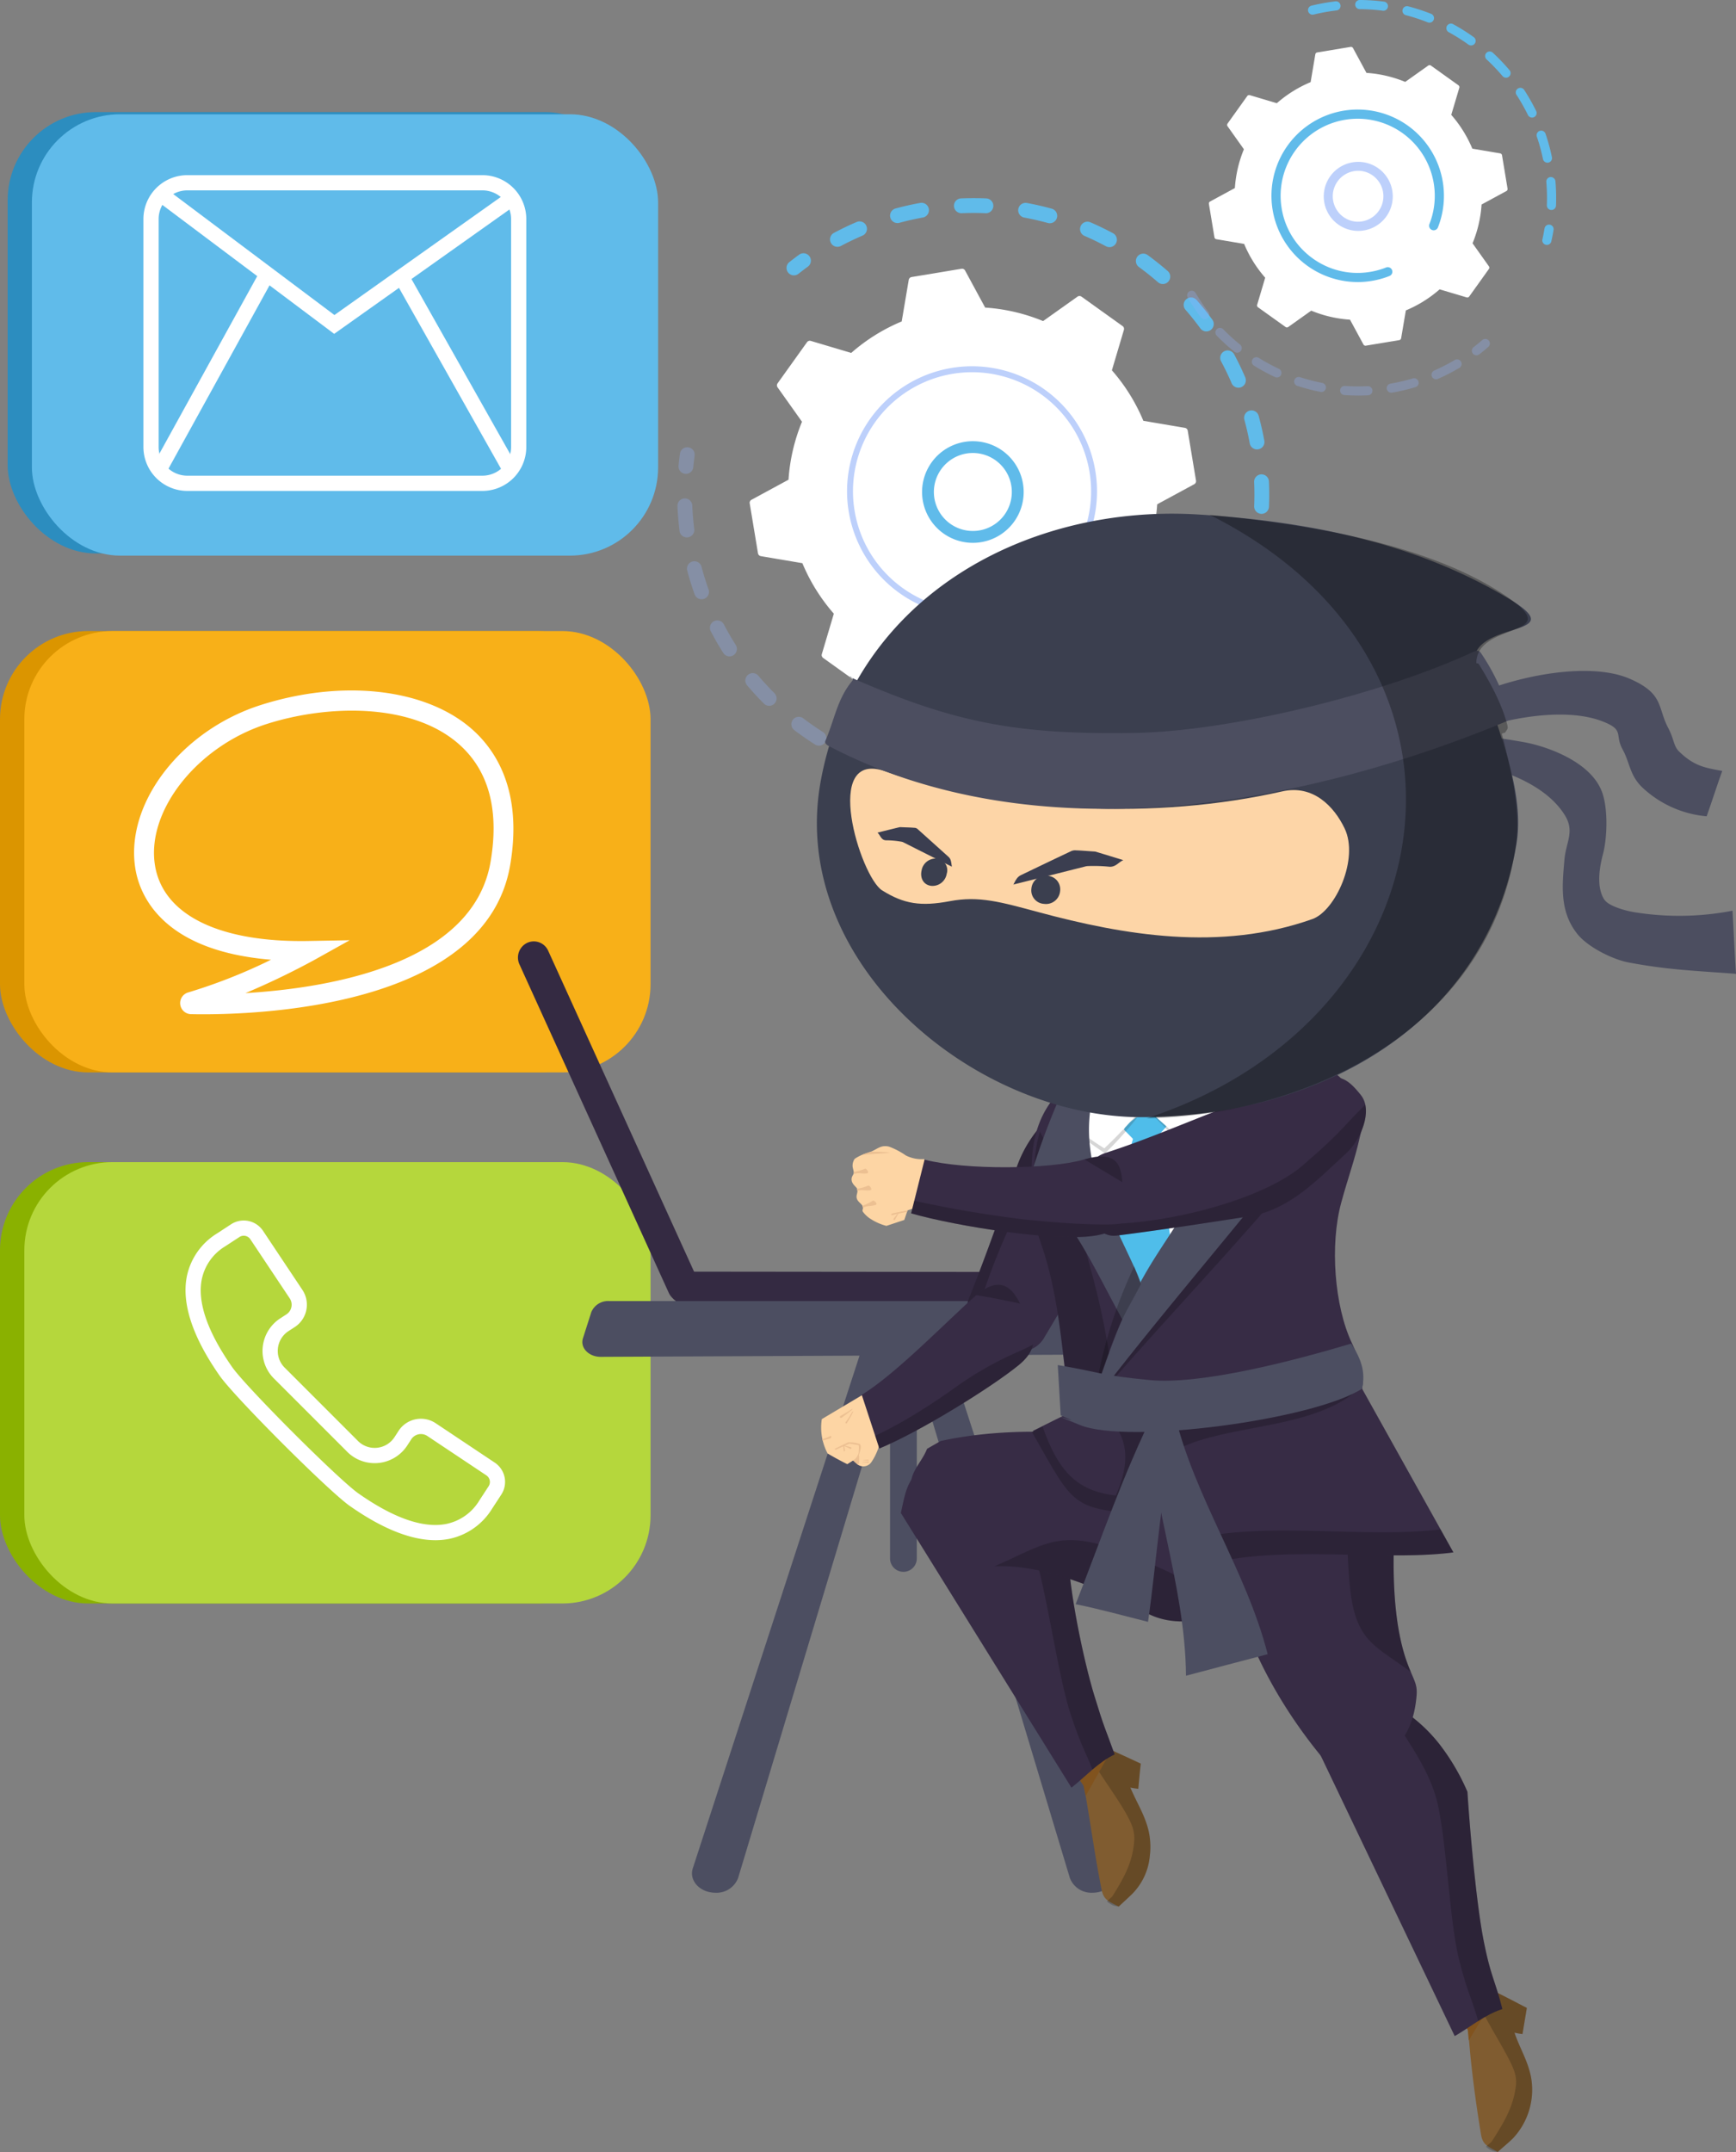 <svg xmlns="http://www.w3.org/2000/svg" xmlns:xlink="http://www.w3.org/1999/xlink" width="426.523" height="528.567" viewBox="0 0 426.523 528.567"><rect x="0" y="0" width="426.523" height="528.567" fill="#808080" stroke="none"/><defs><clipPath id="clip-path"><path id="Path_47127" data-name="Path 47127" d="M1087.959,304.141c9.805-16.333,19.694-34.179,27.239-51.888,1.852-4.347,1.618-6.9-1.068-11.144s-9.832-3.058-13.876-.133c-8.089,5.851-15.828,11.678-19.225,21.692s-7.3,21.015-11.3,31.106a7.9,7.9,0,0,0-.435,6.077c1.44,5.978,6.446,8.765,13.566,7.805A6.8,6.8,0,0,0,1087.959,304.141Z" transform="translate(-1068.894 -238.338)" fill="none"></path></clipPath><clipPath id="clip-path-2"><path id="Path_47130" data-name="Path 47130" d="M1033.971,336.9c8.318-4.976,21.865-19.032,27.95-24.3s9.1-1.988,11.095,2.2,6.28,9.259-.392,14.744-24.649,16.6-34.327,20.546" transform="translate(-1033.971 -309.882)" fill="none"></path></clipPath><clipPath id="clip-path-3"><path id="Path_47137" data-name="Path 47137" d="M1046.956,380.221c1.054-4.83,1.431-8.238,5.71-11.58s10.982-4.887,16.111-2.567,8.56,5.507,11.988,9.589,4.8,8.5,7.2,13.389c.287,10.467,3.968,27.644,6.5,35.947s2.655,7.961,5.012,14.519c-4.051,1.93-7.095,5.4-10.607,8.171" transform="translate(-1046.956 -364.966)" fill="none"></path></clipPath><clipPath id="clip-path-4"><path id="Path_47140" data-name="Path 47140" d="M1057.607,360.894c22.116-4.813,51.071-1.8,71.281,7.267,13.144,5.895,6.722,6.6,10.084,15.575,2.153,5.744-.253,5.635-1.341,9.964-1.2,4.785-5.027,6.231-8.609,8.833a12.449,12.449,0,0,1-4.461,1.777c-5.6,1.2-11.254,1.549-16.346-1.166-10.932-5.828-24.427-11.54-35.7-11.5-5.408.02-5.638.435-8.762-.957-8.948-3.99-11.314-8.855-13.3-17.755-.914-4.1,2.487-6.642,3.8-10.113" transform="translate(-1050.305 -358.621)" fill="none"></path></clipPath><clipPath id="clip-path-5"><path id="Path_47146" data-name="Path 47146" d="M1182.45,455.2c2.062-3.535,3.2-6.115,7.72-7.45a18.063,18.063,0,0,1,13.982,1.408,38.256,38.256,0,0,1,10.22,9.037,53.86,53.86,0,0,1,6.936,11.773c.694,10.543,2.24,27.7,3.988,36.564s2.767,9.551,4.6,16.81c-4.317,1.381-7.825,4.393-11.708,6.642" transform="translate(-1182.45 -446.965)" fill="none"></path></clipPath><clipPath id="clip-path-6"><path id="Path_47149" data-name="Path 47149" d="M1178.652,441.949c-12.265-14.8-22.625-34.47-23.45-53.313-.537-12.256,3.242-9.08,9.528-14.777,4.024-3.647,5.6-2.148,9.761-2.754,4.6-.67,7.989,1.919,11.967,3.508a13.781,13.781,0,0,1,3.672,2.733c3.535,3.266,6.157,7.775,6.028,12.359-.278,9.841.27,21.036,3.462,29.379,1.531,4,2.366,4.739,2.11,7.65-.732,8.338-4.017,12.674-10.511,17.137-2.993,2.058-6.255-.225-9.448.027" transform="translate(-1155.152 -370.996)" fill="none"></path></clipPath><clipPath id="clip-path-7"><path id="Path_47151" data-name="Path 47151" d="M1172.6,246.144c-2.384-6.594-5.618-9.644-12.554-12.531-5.3-2.205-11.218-4.641-18.033-4.617-15.13.053-31.279.42-43.044,11.766-8.7,8.393-8.231,19.613-7.553,31.1.21,3.548.134,3.041,1.747,7.861,5.084,15.189,4.908,31.406,8.727,48.619,3.985,17.953,26.094,18.558,41.654,11.866.866-.372,2.684-.137,6.037-2.375s14.545-5.1,17.6-11.24c3.891-7.811,6.762-8.677,1.47-18.963s-9.794-27.183-3.948-38.512a117.15,117.15,0,0,0,7.115-16.342c1.263-3.486,1.842-3.686.776-6.631C1172.111,244.778,1173.169,245.959,1172.6,246.144Z" transform="translate(-1091.092 -228.996)" fill="none"></path></clipPath><clipPath id="clip-path-8"><path id="Path_47165" data-name="Path 47165" d="M1181.77,339.981c-14.492,6.762-29.336,6.339-44.965,5.045-.128,14.7.066,29.331,2.353,43.881,16.462-8.722,47.571-2.9,66.857-5.487" transform="translate(-1136.774 -339.981)" fill="none"></path></clipPath><clipPath id="clip-path-9"><path id="Path_47170" data-name="Path 47170" d="M1103.36,349.5c7.392,3.843,4.335,3.528,9.217-1.789,9.4,11.751,10.256,13.4,9.049,28.429-21.833-1.138-20.356-1.374-31.209-20.318" transform="translate(-1090.417 -347.706)" fill="none"></path></clipPath><clipPath id="clip-path-10"><path id="Path_47176" data-name="Path 47176" d="M1112.626,259.6c17.516-5.6,34.921-14.839,53.272-18.334,4.5-.858,6.338.287,9.411,4.124s-.029,11.055-3.587,14.317c-7.116,6.525-13.949,13.937-23.952,15.5s-20.922,3.239-31.192,4.565c-2.192.283-2.968.461-5.546-1.029-5.221-3.018-6.363-8.666-3.117-15.005A7.775,7.775,0,0,1,1112.626,259.6Z" transform="translate(-1106.098 -240.992)" fill="none"></path></clipPath><clipPath id="clip-path-11"><path id="Path_47179" data-name="Path 47179" d="M1050.353,281.3c11.149,3.209,36.556,7.225,45.818,5.369s6.378-8.148,6.1-12.711-1.39-8.269-9.519-5.869-29.022,2.621-39.1.023" transform="translate(-1050.353 -267.334)" fill="none"></path></clipPath></defs><g id="Group_19065" data-name="Group 19065" transform="translate(-1010.389 -7927.835)"><g id="Group_19064" data-name="Group 19064"><g id="Group_19057" data-name="Group 19057" transform="translate(458.725 7435.495)"><g id="Group_15337" data-name="Group 15337" transform="translate(706.1 477)"><g id="Group_15331" data-name="Group 15331" transform="translate(12 64)"><g id="Group_15327" data-name="Group 15327" transform="translate(26.806)"><path id="Path_47022" data-name="Path 47022" d="M1708.856,532.542a1.821,1.821,0,0,1-1.745-1.894c.08-1.952.077-3.937-.01-5.9a1.821,1.821,0,0,1,1.7-1.9l.035,0a1.821,1.821,0,0,1,1.9,1.739c.092,2.065.1,4.155.011,6.21a1.821,1.821,0,0,1-1.7,1.742A1.746,1.746,0,0,1,1708.856,532.542Zm-2.834-17.314c-.354-1.931-.793-3.865-1.307-5.75a1.821,1.821,0,1,1,3.513-.957c.541,1.983,1,4.019,1.376,6.051a1.821,1.821,0,0,1-1.463,2.119,1.872,1.872,0,0,1-.215.026A1.821,1.821,0,0,1,1706.022,515.228Zm-4.462-14.793c-.772-1.8-1.632-3.586-2.557-5.313a1.821,1.821,0,1,1,3.21-1.719c.974,1.818,1.879,3.7,2.692,5.595a1.821,1.821,0,1,1-3.346,1.437Zm-7.658-13.423c-1.156-1.583-2.4-3.133-3.681-4.61a1.821,1.821,0,0,1,2.746-2.392c1.354,1.555,2.658,3.187,3.875,4.853a1.821,1.821,0,0,1-2.94,2.149Zm-10.458-11.383c-1.475-1.283-3.027-2.522-4.611-3.68a1.821,1.821,0,1,1,2.149-2.939c1.667,1.218,3.3,2.522,4.852,3.872a1.821,1.821,0,1,1-2.39,2.747Zm-12.716-8.785c-1.725-.927-3.511-1.791-5.31-2.568a1.821,1.821,0,0,1,1.445-3.343c1.893.818,3.773,1.727,5.588,2.7a1.821,1.821,0,0,1-1.723,3.208ZM1603.119,466a1.821,1.821,0,0,1,.75-2.464c1.817-.969,3.7-1.872,5.6-2.683a1.821,1.821,0,0,1,1.43,3.349c-1.8.77-3.593,1.628-5.319,2.548a1.819,1.819,0,0,1-2.463-.75Zm53.271-4.9c-1.887-.519-3.82-.963-5.744-1.319a1.821,1.821,0,1,1,.662-3.581c2.027.374,4.062.842,6.049,1.389a1.821,1.821,0,1,1-.967,3.511Zm-38.671-1.323a1.821,1.821,0,0,1,1.282-2.233c1.989-.537,4.027-1,6.057-1.364a1.821,1.821,0,0,1,.649,3.584c-1.93.35-3.867.786-5.756,1.3a1.822,1.822,0,0,1-2.233-1.283Zm23.412-1.073c-1.954-.084-3.938-.085-5.9,0a1.821,1.821,0,0,1-.193-3.636l.039,0c2.062-.088,4.15-.087,6.208,0a1.821,1.821,0,0,1,.04,3.636C1641.262,458.707,1641.2,458.708,1641.13,458.705Z" transform="translate(-1592.212 -455)" fill="#60bbea"></path><path id="Path_47023" data-name="Path 47023" d="M1546.845,534a1.812,1.812,0,0,0,1.015-.391c.735-.584,1.495-1.162,2.258-1.719a1.821,1.821,0,1,0-2.147-2.941c-.8.586-1.6,1.193-2.375,1.808a1.821,1.821,0,0,0,1.249,3.243Z" transform="translate(-1544.907 -515.034)" fill="#60bbea"></path></g><g id="Group_15328" data-name="Group 15328" transform="translate(0 61.193)" opacity="0.3"><path id="Path_47024" data-name="Path 47024" d="M1402.85,793.477a1.821,1.821,0,0,0,1.7-1.643c.089-.934.2-1.883.329-2.818a1.821,1.821,0,0,0-3.608-.5c-.135.985-.252,1.984-.346,2.967a1.82,1.82,0,0,0,1.93,1.991Z" transform="translate(-1400.651 -786.946)" fill="#91b3fa"></path><path id="Path_47025" data-name="Path 47025" d="M1473.124,926.808a1.821,1.821,0,1,1-.052-3.641c1.914-.028,3.857-.137,5.8-.326a1.821,1.821,0,0,1,.353,3.625q-1.261.123-2.515.2C1475.513,926.744,1474.308,926.791,1473.124,926.808Zm13.694-3.323a1.82,1.82,0,0,1,1.352-2.191c1.878-.446,3.758-.975,5.588-1.574a1.821,1.821,0,1,1,1.134,3.46c-1.926.631-3.9,1.189-5.882,1.657a1.841,1.841,0,0,1-.307.046A1.821,1.821,0,0,1,1486.818,923.485Zm-23.6,2.786c-2.01-.248-4.038-.585-6.026-1a1.821,1.821,0,1,1,.75-3.564c1.888.4,3.813.718,5.722.953a1.821,1.821,0,0,1-.105,3.624A1.853,1.853,0,0,1,1463.216,926.271Zm38.438-7.659a1.821,1.821,0,0,1,.837-2.435c1.732-.845,3.449-1.775,5.1-2.763a1.821,1.821,0,0,1,1.868,3.126c-1.741,1.04-3.549,2.02-5.373,2.91a1.818,1.818,0,0,1-2.435-.838Zm-54,3.952c-1.906-.684-3.808-1.459-5.656-2.3a1.821,1.821,0,1,1,1.514-3.312c1.755.8,3.563,1.538,5.372,2.188a1.821,1.821,0,1,1-1.23,3.428Zm-14.375-7.03c-1.714-1.086-3.4-2.258-5.018-3.482a1.821,1.821,0,1,1,2.2-2.9c1.535,1.163,3.139,2.276,4.768,3.308a1.821,1.821,0,1,1-1.949,3.076Zm-12.5-10c-1.438-1.435-2.831-2.946-4.14-4.491a1.821,1.821,0,1,1,2.778-2.354c1.244,1.469,2.568,2.9,3.934,4.268a1.821,1.821,0,0,1-2.572,2.578Zm-10.024-12.485c-1.089-1.714-2.118-3.495-3.057-5.292a1.821,1.821,0,1,1,3.228-1.686c.891,1.707,1.868,3.4,2.9,5.025a1.821,1.821,0,1,1-3.074,1.953Zm-7.039-14.39c-.683-1.907-1.293-3.869-1.814-5.832a1.821,1.821,0,1,1,3.52-.935c.495,1.864,1.074,3.728,1.723,5.539a1.821,1.821,0,1,1-3.429,1.227Zm-3.7-15.569c-.185-1.481-.327-2.987-.421-4.474q-.051-.808-.084-1.613a1.8,1.8,0,0,1,1.743-1.894,1.821,1.821,0,0,1,1.9,1.743q.032.764.08,1.533c.09,1.414.224,2.844.4,4.253a1.821,1.821,0,0,1-1.581,2.032c-.037,0-.075.008-.112.011A1.821,1.821,0,0,1,1400.007,863.093Z" transform="translate(-1399.499 -842.545)" fill="#91b3fa"></path><path id="Path_47026" data-name="Path 47026" d="M2026.286,1135.238a1.816,1.816,0,0,0,1.022-.4c.769-.617,1.54-1.262,2.29-1.916a1.821,1.821,0,0,0-2.394-2.744c-.713.622-1.445,1.234-2.175,1.82a1.821,1.821,0,0,0,1.256,3.237Z" transform="translate(-1909.159 -1066.541)" fill="#91b3fa"></path></g><g id="Group_15330" data-name="Group 15330" transform="translate(17.747 17.334)"><path id="Path_47027" data-name="Path 47027" d="M1598.587,630.56a.851.851,0,0,0,0-.988l-6-8.444a45.125,45.125,0,0,0,3.314-14.237l9.1-4.93a.852.852,0,0,0,.434-.888l-2.033-12.256a.851.851,0,0,0-.7-.7L1592.5,586.39a45.118,45.118,0,0,0-7.732-12.405l2.952-9.928a.851.851,0,0,0-.321-.935l-10.1-7.229a.851.851,0,0,0-.988,0l-8.444,6a45.111,45.111,0,0,0-14.237-3.314l-4.93-9.1a.851.851,0,0,0-.887-.434l-12.257,2.032a.851.851,0,0,0-.7.7l-1.728,10.206a45.111,45.111,0,0,0-12.405,7.732l-9.928-2.952a.851.851,0,0,0-.935.321l-7.229,10.1a.85.85,0,0,0,0,.988l6,8.444a45.11,45.11,0,0,0-3.314,14.237l-9.1,4.93a.851.851,0,0,0-.434.887l2.033,12.257a.851.851,0,0,0,.7.7l10.206,1.728a45.119,45.119,0,0,0,7.732,12.405l-2.952,9.928a.85.85,0,0,0,.32.935l10.1,7.229a.851.851,0,0,0,.988,0l8.444-6a45.117,45.117,0,0,0,14.237,3.314l4.93,9.1a.852.852,0,0,0,.887.434l12.257-2.033a.851.851,0,0,0,.7-.7l1.728-10.206a45.123,45.123,0,0,0,12.405-7.732l9.928,2.952a.851.851,0,0,0,.935-.321Z" transform="translate(-1495.768 -549.028)" fill="#fff"></path><g id="Group_15329" data-name="Group 15329" transform="translate(42.353 42.353)"><path id="Path_47028" data-name="Path 47028" d="M1736.969,803.707a12.481,12.481,0,1,1,1.834.018A12.5,12.5,0,0,1,1736.969,803.707Zm-5.152-19.753a9.575,9.575,0,1,0,6.98-2.234,9.711,9.711,0,0,0-1.42-.014A9.507,9.507,0,0,0,1731.818,783.954Z" transform="translate(-1725.516 -778.773)" fill="#60bbea"></path></g><path id="Path_47029" data-name="Path 47029" d="M1658.161,740.37a31.253,31.253,0,0,0,3.135-.359h0q.494-.081.985-.179a30.924,30.924,0,0,0,4.731-1.34l.063-.023.178-.068c.115-.044.23-.089.344-.134a.728.728,0,0,0,.46-.722.739.739,0,0,0-.05-.223.729.729,0,0,0-.945-.409,29.285,29.285,0,0,1-32.574-7.688,29.069,29.069,0,0,1-7.07-14.721,29.591,29.591,0,0,1-.343-2.991,29.252,29.252,0,1,1,56.422,8.915.72.72,0,0,0-.049.313.728.728,0,0,0,1.4.221,30.616,30.616,0,0,0,2.068-13.168,30.709,30.709,0,0,0-35.67-28.369A30.715,30.715,0,0,0,1625.62,711.6a31.327,31.327,0,0,0,.359,3.139,30.713,30.713,0,0,0,32.182,25.628Z" transform="translate(-1601.632 -655.048)" fill="#bdd0fb"></path></g></g><g id="Group_15336" data-name="Group 15336" transform="translate(137.219 15.34)"><g id="Group_15332" data-name="Group 15332" transform="translate(29.718)"><path id="Path_47030" data-name="Path 47030" d="M2526.259,1091.88a1.124,1.124,0,0,0,1.025-.875c.21-.931.4-1.882.55-2.824a1.125,1.125,0,0,0-2.22-.363c-.147.9-.323,1.8-.524,2.693a1.125,1.125,0,0,0,.849,1.345A1.138,1.138,0,0,0,2526.259,1091.88Z" transform="translate(-2467.505 -1031.73)" fill="#60bbea"></path><path id="Path_47031" data-name="Path 47031" d="M2272.6,839.318a1.125,1.125,0,0,1-1.081-1.167,46.648,46.648,0,0,0-.06-4.718q-.031-.495-.074-.992a1.125,1.125,0,0,1,1.026-1.215,1.164,1.164,0,0,1,1.216,1.027q.044.52.077,1.038a48.814,48.814,0,0,1,.062,4.947,1.124,1.124,0,0,1-1.051,1.079C2272.679,839.318,2272.641,839.318,2272.6,839.318Zm-2.041-12.529a46.623,46.623,0,0,0-1.51-5.507,1.125,1.125,0,0,1,2.128-.727,48.732,48.732,0,0,1,1.583,5.773,1.124,1.124,0,1,1-2.2.461ZM2266.87,816a46.208,46.208,0,0,0-2.818-4.968,1.125,1.125,0,0,1,1.884-1.229,48.426,48.426,0,0,1,2.955,5.21,1.125,1.125,0,0,1-.517,1.5,1.126,1.126,0,0,1-1.5-.518Zm-6.228-9.549a46.388,46.388,0,0,0-3.947-4.126,1.125,1.125,0,0,1,1.526-1.653,48.789,48.789,0,0,1,4.139,4.327,1.125,1.125,0,0,1-1.718,1.452Zm-8.37-7.74a46.847,46.847,0,0,0-4.83-3.044,1.125,1.125,0,1,1,1.081-1.972,49.191,49.191,0,0,1,5.063,3.19,1.125,1.125,0,0,1-1.313,1.826Zm-10-5.473a46.147,46.147,0,0,0-5.422-1.772,1.125,1.125,0,0,1,.565-2.177,48.414,48.414,0,0,1,5.687,1.859,1.125,1.125,0,0,1-.83,2.091Zm-11.026-2.861a46.253,46.253,0,0,0-5.7-.387,1.125,1.125,0,0,1,.015-2.25,48.773,48.773,0,0,1,5.973.407,1.125,1.125,0,0,1-.291,2.23Zm-18.379.115a1.124,1.124,0,0,1,.826-1.359,48.891,48.891,0,0,1,5.112-.96c.261-.036.521-.068.783-.1a1.125,1.125,0,0,1,.258,2.235c-.245.028-.49.059-.739.093a46.624,46.624,0,0,0-4.881.915,1.123,1.123,0,0,1-1.359-.826Z" transform="translate(-2212.839 -787.743)" fill="#60bbea"></path></g><g id="Group_15333" data-name="Group 15333" transform="translate(0 71.383)" opacity="0.3"><path id="Path_47032" data-name="Path 47032" d="M2096.14,1200.67a48.94,48.94,0,0,1-5.887-.059,1.125,1.125,0,0,1,.159-2.244,46.542,46.542,0,0,0,5.615.056,1.125,1.125,0,0,1,.128,2.245Zm4.556-1.568a1.124,1.124,0,0,1,.917-1.3,47.065,47.065,0,0,0,5.471-1.284,1.125,1.125,0,0,1,.644,2.156,49.167,49.167,0,0,1-5.733,1.344,1.152,1.152,0,0,1-.121.014A1.124,1.124,0,0,1,2100.7,1199.1Zm-16.283.734a48.768,48.768,0,0,1-5.7-1.48,1.125,1.125,0,0,1,.7-2.139,46.614,46.614,0,0,0,5.437,1.413,1.124,1.124,0,1,1-.433,2.207Zm27.365-3.771a1.125,1.125,0,0,1,.579-1.481,46.2,46.2,0,0,0,5-2.566,1.125,1.125,0,1,1,1.147,1.934,48.216,48.216,0,0,1-5.242,2.691,1.125,1.125,0,0,1-1.482-.578Zm-38.539.129a48.913,48.913,0,0,1-5.175-2.808,1.125,1.125,0,0,1,1.191-1.909,46.241,46.241,0,0,0,4.936,2.678,1.125,1.125,0,0,1-.951,2.039Zm-9.976-6.217a49.252,49.252,0,0,1-4.354-3.965,1.124,1.124,0,1,1,1.612-1.568,46.912,46.912,0,0,0,4.155,3.782,1.125,1.125,0,0,1-1.412,1.751Zm-8.2-8.427a48.6,48.6,0,0,1-3.278-4.9,1.125,1.125,0,0,1,1.942-1.135,45.978,45.978,0,0,0,3.125,4.668,1.125,1.125,0,0,1-1.79,1.364Z" transform="translate(-2051.632 -1174.962)" fill="#91b3fa"></path><path id="Path_47033" data-name="Path 47033" d="M2432.411,1243.3a1.12,1.12,0,0,0,.616-.233c.761-.589,1.509-1.2,2.222-1.825a1.125,1.125,0,1,0-1.479-1.7c-.68.593-1.393,1.179-2.119,1.741a1.124,1.124,0,0,0,.76,2.012Z" transform="translate(-2361.239 -1227.413)" fill="#91b3fa"></path></g><g id="Group_15335" data-name="Group 15335" transform="translate(5.354 11.508)"><path id="Path_47034" data-name="Path 47034" d="M2149.477,904.727a.569.569,0,0,0,0-.661l-4.014-5.65a30.184,30.184,0,0,0,2.217-9.527l6.091-3.3a.569.569,0,0,0,.291-.594l-1.36-8.2a.569.569,0,0,0-.467-.468l-6.829-1.156a30.189,30.189,0,0,0-5.174-8.3l1.975-6.643a.569.569,0,0,0-.215-.625l-6.761-4.838a.569.569,0,0,0-.661,0l-5.65,4.014a30.188,30.188,0,0,0-9.527-2.218l-3.3-6.09a.569.569,0,0,0-.594-.291l-8.2,1.36a.569.569,0,0,0-.468.467l-1.156,6.829a30.184,30.184,0,0,0-8.3,5.174l-6.643-1.975a.57.57,0,0,0-.625.215l-4.837,6.761a.569.569,0,0,0,0,.661l4.014,5.651a30.182,30.182,0,0,0-2.218,9.527l-6.09,3.3a.569.569,0,0,0-.291.594l1.36,8.2a.569.569,0,0,0,.467.468l6.829,1.156a30.182,30.182,0,0,0,5.174,8.3l-1.975,6.643a.569.569,0,0,0,.215.625l6.761,4.837a.57.57,0,0,0,.661,0l5.65-4.014a30.191,30.191,0,0,0,9.527,2.218l3.3,6.09a.57.57,0,0,0,.594.291l8.2-1.36a.57.57,0,0,0,.468-.467l1.156-6.829a30.2,30.2,0,0,0,8.3-5.174l6.643,1.975a.57.57,0,0,0,.625-.214Z" transform="translate(-2080.675 -850.169)" fill="#fff"></path><g id="Group_15334" data-name="Group 15334" transform="translate(28.191 28.192)"><path id="Path_47035" data-name="Path 47035" d="M2241.4,1020.08a8.478,8.478,0,1,1,1.261.012A8.72,8.72,0,0,1,2241.4,1020.08Zm-5.532-9a6.257,6.257,0,0,0,5.717,6.755h0a6.258,6.258,0,0,0,1.038-12.472,6.339,6.339,0,0,0-.919-.009A6.267,6.267,0,0,0,2235.868,1011.084Z" transform="translate(-2233.596 -1003.097)" fill="#bdd0fb"></path></g><path id="Path_47036" data-name="Path 47036" d="M2186.584,976q1.065-.068,2.14-.245a21.3,21.3,0,0,0,4.165-1.133l.18-.071a1.125,1.125,0,0,0,.709-1.116,1.141,1.141,0,0,0-.077-.344,1.127,1.127,0,0,0-1.459-.632,19,19,0,0,1-3.885,1.076h0l-.219.035a18.752,18.752,0,0,1-9.233-.868,19.041,19.041,0,0,1-4.525-2.348l-.035-.024-.1-.075a18.813,18.813,0,0,1-7.662-12.3,19.232,19.232,0,0,1-.222-1.936,18.937,18.937,0,1,1,36.526,5.771,1.124,1.124,0,1,0,2.092.825,21.123,21.123,0,0,0,1.427-9.084,21.365,21.365,0,0,0-.244-2.138,21.186,21.186,0,0,0-42.047,4.765,21.548,21.548,0,0,0,.247,2.165A21.216,21.216,0,0,0,2186.584,976Z" transform="translate(-2148.695 -918.272)" fill="#60bbea"></path></g></g></g><g id="Group_15352" data-name="Group 15352" transform="translate(551.664 647.331)"><rect id="Rectangle_5469" data-name="Rectangle 5469" width="153.855" height="108.4" rx="21.666" transform="translate(0)" fill="#db9500"></rect><rect id="Rectangle_5470" data-name="Rectangle 5470" width="153.855" height="108.4" rx="21.666" transform="translate(5.98)" fill="#f8b018"></rect><path id="Path_47078" data-name="Path 47078" d="M964.151,1776.024c-1.183,0-2.183-.014-2.975-.03a2.72,2.72,0,0,1-.666-5.34,133.122,133.122,0,0,0,20.342-8.031c-26.921-2.195-32.3-16.021-33.334-22.345-2.621-15.949,11.222-34,30.857-40.23,20.037-6.356,40.334-4.066,51.715,5.838,6.048,5.264,12.608,15.344,9.515,33.483C1033.821,1773.3,980.9,1776.024,964.151,1776.024Zm-2.314-.669h0Zm-.56-4.246h0Zm38.895-13.271-8.529,4.755a187.213,187.213,0,0,1-17.086,8.231c20.784-1.253,55.946-7.125,60.233-32.277,2.176-12.767-.483-22.517-7.905-28.976-11.514-10.022-31.915-9.663-47.031-4.868-17.119,5.436-29.719,21.363-27.515,34.782,2,12.182,15.874,19,38.071,18.53Z" transform="translate(-914.256 -1681.898)" fill="#fff"></path></g><g id="Group_15354" data-name="Group 15354" transform="translate(553.542 519.872)"><rect id="Rectangle_5471" data-name="Rectangle 5471" width="153.855" height="108.4" rx="21.666" transform="translate(0 0)" fill="#2c8dbf"></rect><rect id="Rectangle_5472" data-name="Rectangle 5472" width="153.855" height="108.4" rx="21.666" transform="translate(5.958 0.534)" fill="#60bbea"></rect><g id="Group_15353" data-name="Group 15353" transform="translate(33.359 15.486)"><path id="Path_47079" data-name="Path 47079" d="M1044.845,981.437H972.327a10.788,10.788,0,0,1-10.776-10.776v-56a10.788,10.788,0,0,1,10.776-10.776h72.517a10.788,10.788,0,0,1,10.776,10.776v56A10.788,10.788,0,0,1,1044.845,981.437Zm-72.517-73.818a7.047,7.047,0,0,0-7.038,7.038v56a7.046,7.046,0,0,0,7.038,7.038h72.517a7.046,7.046,0,0,0,7.038-7.038v-56a7.046,7.046,0,0,0-7.038-7.038Z" transform="translate(-961.551 -903.881)" fill="#fff"></path><path id="Path_47080" data-name="Path 47080" d="M1025.006,959.687l-43.714-32.793,2.243-2.99,41.532,31.157,42.583-30.206,2.163,3.048Z" transform="translate(-978.14 -920.706)" fill="#fff"></path><rect id="Rectangle_5473" data-name="Rectangle 5473" width="3.737" height="55.337" transform="translate(61.77 25.881) rotate(-29.435)" fill="#fff"></rect><rect id="Rectangle_5474" data-name="Rectangle 5474" width="55.336" height="3.738" transform="matrix(0.483, -0.876, 0.876, 0.483, 2.029, 71.837)" fill="#fff"></rect></g></g><g id="Group_15355" data-name="Group 15355" transform="translate(551.664 777.766)"><rect id="Rectangle_5475" data-name="Rectangle 5475" width="153.855" height="108.4" rx="21.666" transform="translate(0 0)" fill="#8ab100"></rect><rect id="Rectangle_5476" data-name="Rectangle 5476" width="153.855" height="108.4" rx="21.666" transform="translate(5.98 0)" fill="#b5d73c"></rect><path id="Path_47081" data-name="Path 47081" d="M1087.763,2590.313c-6,0-13.054-2.813-21.028-8.4h0c-5.273-3.693-28.285-26.7-31.977-31.977-6.652-9.5-9.371-17.7-8.082-24.363a16.208,16.208,0,0,1,7.393-10.576l3.5-2.285a5.7,5.7,0,0,1,7.823,1.6l9.667,14.5a6.557,6.557,0,0,1-1.659,9.019l-.067.045-1.667,1.082a5.812,5.812,0,0,0-.794,9.128l.048.047,17.658,17.66a5.815,5.815,0,0,0,9.132-.794l1.125-1.731a6.553,6.553,0,0,1,9.021-1.661l14.5,9.667a5.7,5.7,0,0,1,1.6,7.823l-2.285,3.5A16.209,16.209,0,0,1,1091.1,2590,17.535,17.535,0,0,1,1087.763,2590.313Zm-18.885-11.458c8.643,6.051,15.883,8.566,21.511,7.477a12.394,12.394,0,0,0,8.155-5.766l2.285-3.5a1.944,1.944,0,0,0-.548-2.671l-14.5-9.666a2.831,2.831,0,0,0-3.88.689l-1.058,1.629a9.552,9.552,0,0,1-14.978,1.33l-17.567-17.566a9.551,9.551,0,0,1,1.332-14.976l1.629-1.057a2.836,2.836,0,0,0,.69-3.88l-9.667-14.5a1.947,1.947,0,0,0-2.672-.548l-3.5,2.285a12.393,12.393,0,0,0-5.766,8.155c-1.089,5.63,1.426,12.867,7.475,21.509,3.466,4.95,26.107,27.592,31.059,31.058Z" transform="translate(-980.779 -2497.457)" fill="#fff"></path></g><g id="Group_15364" data-name="Group 15364" transform="translate(678.923 613.328)"><g id="Group_15358" data-name="Group 15358" transform="translate(0 110.221)"><g id="Group_15356" data-name="Group 15356" transform="translate(37.182 81.118)"><path id="Path_47082" data-name="Path 47082" d="M1989.8,2359.807c-.066,0-.133.005-.2,0l-87.122-.089a3.97,3.97,0,0,1,.009-7.94l87.122.089a3.972,3.972,0,0,1,.191,7.935Z" transform="translate(-1898.584 -2351.782)" fill="#342a42"></path></g><g id="Group_15357" data-name="Group 15357"><path id="Path_47083" data-name="Path 47083" d="M1704.225,1913.879c.031.06.061.121.089.183l36.657,80.608a4.006,4.006,0,0,1-1.89,5.278,3.846,3.846,0,0,1-5.172-1.939l-36.657-80.608a4.006,4.006,0,0,1,1.89-5.278A3.862,3.862,0,0,1,1704.225,1913.879Z" transform="translate(-1696.887 -1911.755)" fill="#342a42"></path></g></g><g id="Group_15363" data-name="Group 15363" transform="translate(15.819 198.563)"><path id="Path_47099" data-name="Path 47099" d="M2235.224,2435.4c.353,1.2,34.093,104.853,42.647,131.131.986,3.029-1.767,6-5.551,6a5.654,5.654,0,0,1-5.577-3.611l-37.454-124.39Z" transform="translate(-2146.961 -2427.212)" fill="#4c4e61"></path><path id="Path_47100" data-name="Path 47100" d="M1971.673,2435.4c-.354,1.2-34.093,104.853-42.647,131.131-.986,3.029,1.767,6,5.551,6a5.654,5.654,0,0,0,5.577-3.611l37.453-124.39Z" transform="translate(-1901.886 -2427.212)" fill="#4c4e61"></path><path id="Path_47101" data-name="Path 47101" d="M2153.633,2412.957h21.013v16.875a4.365,4.365,0,0,1-4.339,4.392h-2.882v37.9a3.285,3.285,0,1,1-6.57,0v-37.9h-1.463a5.794,5.794,0,0,1-5.759-5.828Z" transform="translate(-2085.252 -2408.904)" fill="#4c4e61"></path><path id="Path_47102" data-name="Path 47102" d="M1936.29,2390.97H1789.258a4.445,4.445,0,0,0-4.363,2.73l-2.053,6.424c-.739,2.312,1.433,4.562,4.389,4.549l150.87-.7c2.924-.013,5.058-2.238,4.344-4.528l-1.785-5.723A4.437,4.437,0,0,0,1936.29,2390.97Z" transform="translate(-1782.697 -2390.97)" fill="#4c4e61"></path></g></g></g></g><g id="Group_19058" data-name="Group 19058" transform="translate(197.29 7999.867)"><g id="Group_15367" data-name="Group 15367" transform="translate(1014.856 270.278)"><g id="Group_15366" data-name="Group 15366" transform="translate(0 0)"><path id="Path_47103" data-name="Path 47103" d="M1035.866,352.663s-.173,6.143-3.093,10.263a2.394,2.394,0,0,1-3.194.55c-.606-.464-1.013-1.2-1.391-.952-.683.443-1.261.795-1.261.795s-2.333-1.145-4.828-2.624a13.566,13.566,0,0,1-1.428-8.448l10.474-6.231Z" transform="translate(-1020.513 -346.015)" fill="#fdd5a4"></path></g><path id="Path_47104" data-name="Path 47104" d="M1022.864,360.647s-1.2.29-1.885.525a3.656,3.656,0,0,1-.083-.362,15.337,15.337,0,0,0,1.906-.738C1023.292,359.882,1023.1,360.53,1022.864,360.647Z" transform="translate(-1020.612 -349.654)" fill="#ecc092"></path><path id="Path_47105" data-name="Path 47105" d="M1032.575,366.28s.226,1.818-.227,2.313c-.458-.339-1.357-1.024-1.129-1.171a2.631,2.631,0,0,0,1.018-1.129C1032.527,365.689,1032.577,365.423,1032.575,366.28Z" transform="translate(-1023.282 -351.131)" fill="#ecc092"></path><path id="Path_47106" data-name="Path 47106" d="M1024.938,363.752s2.54-1.266,3.326-1.608a7.536,7.536,0,0,1,2.767.347c.375.121.636.908-.224,3-.018.012.3-2.648,0-2.692-.773-.112-2.138-.352-2.222-.324-.809.273-3.343,1.488-3.343,1.488Z" transform="translate(-1021.661 -350.189)" fill="#ecc092"></path><path id="Path_47107" data-name="Path 47107" d="M1027.842,363.108s1.389.34,1.811.478c.36.118.085.5-.128.4a13.981,13.981,0,0,0-1.6-.7C1027.618,363.2,1027.684,363.079,1027.842,363.108Z" transform="translate(-1022.38 -350.449)" fill="#ecc092"></path><path id="Path_47108" data-name="Path 47108" d="M1030.41,352.065a23.75,23.75,0,0,1-1.505,2.7.189.189,0,1,1-.29-.241,21.041,21.041,0,0,0,1.49-2.317C1030.371,351.746,1030.522,351.83,1030.41,352.065Z" transform="translate(-1022.602 -347.535)" fill="#ecc092"></path><path id="Path_47109" data-name="Path 47109" d="M1029.731,351.24s-1.844,1.46-2.453,1.887c-.519.364-.763-.138-.424-.343.642-.388,1.808-.989,2.539-1.531C1029.822,350.932,1029.927,351.069,1029.731,351.24Z" transform="translate(-1022.118 -347.324)" fill="#ecc092"></path><path id="Path_47110" data-name="Path 47110" d="M1034.246,368.622s1.046-.1,1.373-.107c.279-.005.179.324.009.311a10.267,10.267,0,0,0-1.277-.1C1034.114,368.742,1034.13,368.64,1034.246,368.622Z" transform="translate(-1024.055 -351.853)" fill="#ecc092"></path><path id="Path_47111" data-name="Path 47111" d="M1034.466,367.978s.892-.086,1.172-.091c.238,0,.153.275.007.264a8.827,8.827,0,0,0-1.089-.082C1034.353,368.081,1034.366,367.994,1034.466,367.978Z" transform="translate(-1024.115 -351.69)" fill="#ecc092"></path><path id="Path_47112" data-name="Path 47112" d="M1028.067,363.241s.161.9.187,1.176c.022.238-.323.227-.321.082a9.4,9.4,0,0,0-.09-1.121C1027.814,363.175,1028.042,363.14,1028.067,363.241Z" transform="translate(-1022.414 -350.471)" fill="#ecc092"></path></g><g id="Group_15372" data-name="Group 15372" transform="translate(1022.328 209.468)"><path id="Path_47118" data-name="Path 47118" d="M1048.473,267.078a8.57,8.57,0,0,1-4.532-.887,18.678,18.678,0,0,0-4.1-2.16c-2.235-.566-3,.812-5.2,1.5a10.963,10.963,0,0,0-3.266,1.477,2.9,2.9,0,0,0-.526,1.683c-.03.425.262,1.164.3,1.673.047.561-.7.944-.521,2,.176,1.016,1.233,1.594,1.343,2.054.287.872-.341,1.477-.087,2.325.275.917,1.146,1.2,1.5,2.014.121.278-.191.935-.052,1.194a7.215,7.215,0,0,0,1.641,1.623,13.45,13.45,0,0,0,4.182,1.908l4.4-1.456.792-2.345,5.945-2.05Z" transform="translate(-1030.603 -263.897)" fill="#fdd5a4"></path><path id="Path_47119" data-name="Path 47119" d="M1040.672,265.928a41.147,41.147,0,0,0-4.435-.2,14.493,14.493,0,0,0-2.3.843s.455-.071,1.281-.147C1037.118,266.251,1041.753,266.018,1040.672,265.928Z" transform="translate(-1031.467 -264.37)" fill="#ecc092"></path><path id="Path_47120" data-name="Path 47120" d="M1047.754,285.217s-2.756.508-3.579.7c-.7.167-.48.586-.058.446.8-.266,3.523-.811,3.523-.811Z" transform="translate(-1034.007 -269.429)" fill="#ecc092"></path><path id="Path_47121" data-name="Path 47121" d="M1045.69,285.984s-.895,1.092-1.146,1.452c-.214.307.227.441.341.241a13.723,13.723,0,0,1,.847-1.5C1045.924,285.926,1045.8,285.868,1045.69,285.984Z" transform="translate(-1034.206 -269.613)" fill="#ecc092"></path><path id="Path_47122" data-name="Path 47122" d="M1034.131,271.368a13.108,13.108,0,0,1-2.284.7c-.819.133-.583.645-.088.518.938-.239,1.61.085,2.8-.063C1035.258,272.435,1034.48,271.358,1034.131,271.368Z" transform="translate(-1030.786 -265.835)" fill="#ecc092"></path><path id="Path_47123" data-name="Path 47123" d="M1035.19,276.974a13.112,13.112,0,0,1-2.285.7c-.819.133-.583.645-.088.518.938-.239,1.61.086,2.8-.063C1036.317,278.041,1035.539,276.964,1035.19,276.974Z" transform="translate(-1031.061 -267.29)" fill="#ecc092"></path><path id="Path_47124" data-name="Path 47124" d="M1036.792,281.972a13.058,13.058,0,0,1-2.133,1.076c-.784.27-.465.735,0,.527.884-.4,1.6-.189,2.747-.537C1038.083,282.832,1037.135,281.9,1036.792,281.972Z" transform="translate(-1031.532 -268.586)" fill="#ecc092"></path></g><g id="Group_15375" data-name="Group 15375" transform="translate(1050.683 190.541)"><path id="Path_47125" data-name="Path 47125" d="M1087.959,304.141c9.805-16.333,19.694-34.179,27.239-51.888,1.852-4.347,1.618-6.9-1.068-11.144s-9.832-3.058-13.876-.133c-8.089,5.851-15.828,11.678-19.225,21.692s-7.3,21.015-11.3,31.106a7.9,7.9,0,0,0-.435,6.077c1.44,5.978,6.446,8.765,13.566,7.805A6.8,6.8,0,0,0,1087.959,304.141Z" transform="translate(-1068.894 -238.338)" fill="#372c45"></path><g id="Group_15374" data-name="Group 15374" transform="translate(0)"><g id="Group_15373" data-name="Group 15373" clip-path="url(#clip-path)"><path id="Path_47126" data-name="Path 47126" d="M1064.85,305c.609-14.731,16.272-49.828,26.06-57.909s11.446-8.134,20.06-14.394c-6.062-3.414-11.545-7.439-17.382-11.092-12.126,6.365-24.511,12.3-36.781,18.4-1.95,8.855-4.528,21.653-5.346,30.632" transform="translate(-1064.371 -233.996)" opacity="0.2"></path></g></g></g><g id="Group_15378" data-name="Group 15378" transform="translate(1024.822 243.521)"><path id="Path_47128" data-name="Path 47128" d="M1033.971,336.9c8.318-4.976,21.865-19.032,27.95-24.3s9.1-1.988,11.095,2.2,6.28,9.259-.392,14.744-24.649,16.6-34.327,20.546" transform="translate(-1033.971 -309.882)" fill="#372c45"></path><g id="Group_15377" data-name="Group 15377"><g id="Group_15376" data-name="Group 15376" clip-path="url(#clip-path-2)"><path id="Path_47129" data-name="Path 47129" d="M1058.805,310.245c4.885.568,9.736,1.619,14.543,2.613,3.072,2.181,5.955,4.453,9.2,6.5-4.107,1.983-5.152,2.947-9.916,5.115a84.1,84.1,0,0,0-15.357,8.622c-5.662,4.079-14.192,9.677-22.042,13.012,5.783,1.2-8.459,10.7,3.522,10s40.574-16.646,58.79-25.256c-2.986-7.422-7.285-14.5-10.286-22.051-9.711-1.616-19.221-3.915-28.889-5.629C1058.515,305.53,1058.608,307.893,1058.805,310.245Z" transform="translate(-1033.925 -308.142)" opacity="0.2"></path></g></g></g><g id="Group_15379" data-name="Group 15379" transform="translate(1066.55 183.805)"><path id="Path_47131" data-name="Path 47131" d="M1171.351,246.169c-2.636-6.283-5.435-9.6-12.358-12.372-5.287-2.115-11.053-4.64-17.878-4.554-15.152.192-31.719.069-43.43,11.728-8.664,8.625-7.774,19.37-6.687,30.952.335,3.578.316,3.388,2.006,8.212,5.329,15.205,4.6,31.675,8.557,48.839,4.132,17.9,28.377,18.087,43.4,10.074.837-.447,3.519-.632,6.848-3.121s14.277-7.293,16.845-13.492c3.264-7.882,4.688-9.99.361-19.171s-5.4-24.185-2.634-34.4c1.708-6.3,3.377-10.708,4.549-16.022.714-3.239,1.6-3.862.418-6.669C1170.806,244.868,1171.959,246.018,1171.351,246.169Z" transform="translate(-1090.322 -229.241)" fill="#372c45"></path></g><g id="Group_15380" data-name="Group 15380" transform="translate(1076.698 356.462)"><path id="Path_47132" data-name="Path 47132" d="M1107.826,473.425c1.8-3.324,3.759-6.533,5.688-9.78,2.742,1.213,5.463,2.467,8.175,3.74-.229,2.062-.421,4.125-.61,6.191-.65-.106-1.312-.159-1.948-.321,1.517,3.658,3.52,6.62,4.474,10.593a18.081,18.081,0,0,1,.306,6.256,15.19,15.19,0,0,1-3.936,8.876c-.925,1-2.625,2.467-3.7,3.532-.015.015-.026-.028,0,0-2.173-1.218-3.66-1.433-4.2-4.142C1110.439,490.265,1109.3,481.66,1107.826,473.425Z" transform="translate(-1105.012 -462.721)" fill="#805c30"></path><path id="Path_47133" data-name="Path 47133" d="M1121.081,486.2c.178.074.175.075,0,0,.144-2.421-.727-4.283-2.032-6.594-2.09-3.7-5.077-7.716-7.391-11.45.9-1.535,1.9-3,2.848-4.507,2.744,1.212,5.464,2.467,8.177,3.74-.229,2.062-.421,4.125-.61,6.191-.65-.106-1.312-.16-1.948-.321,1.517,3.657,3.521,6.622,4.475,10.592a18.137,18.137,0,0,1,.305,6.255,15.184,15.184,0,0,1-3.93,8.871c-.923.993-2.6,2.461-3.676,3.487a3.714,3.714,0,0,1-1.617-.356,5.349,5.349,0,0,1-1.3-.862c.366-.463,1.129-.954,1.42-1.417C1118.6,495.371,1120.767,491.456,1121.081,486.2Z" transform="translate(-1106.006 -462.721)" opacity="0.2"></path><path id="Path_47134" data-name="Path 47134" d="M1107.177,475c-.194-.878-.365-1.742-.593-2.621a17.522,17.522,0,0,1-2.221-3.971c-.373-1.323-.569-1.955.127-3.192a5,5,0,0,1,3.431-2.773c1.974-.29,3.721.86,5.589,1.257" transform="translate(-1104.026 -462.398)" fill="#81531e"></path></g><g id="Group_15383" data-name="Group 15383" transform="translate(1034.437 284.312)"><path id="Path_47135" data-name="Path 47135" d="M1046.956,380.221c1.054-4.83,1.431-8.238,5.71-11.58s10.982-4.887,16.111-2.567,8.56,5.507,11.988,9.589,4.8,8.5,7.2,13.389c.287,10.467,3.968,27.644,6.5,35.947s2.655,7.961,5.012,14.519c-4.051,1.93-7.095,5.4-10.607,8.171" transform="translate(-1046.956 -364.966)" fill="#372c45"></path><g id="Group_15382" data-name="Group 15382" transform="translate(0 0)" opacity="0.2"><g id="Group_15381" data-name="Group 15381" clip-path="url(#clip-path-3)"><path id="Path_47136" data-name="Path 47136" d="M1069.243,362.231c6.211,9.5,14.454,18.658,17.268,29.781s5.081,27.5,7.993,36.345,3.694,8.782,6.249,15.953c4.632-3.628,9.99-5.574,15.032-8.381-4.1-16.744-4.882-36.093-3.835-59.911q-11.265-8.611-22.91-16.7" transform="translate(-1052.739 -363.5)"></path></g></g></g><g id="Group_15386" data-name="Group 15386" transform="translate(1036.917 279.613)"><path id="Path_47138" data-name="Path 47138" d="M1057.607,360.894c22.116-4.813,51.071-1.8,71.281,7.267,13.144,5.895,6.722,6.6,10.084,15.575,2.153,5.744-.253,5.635-1.341,9.964-1.2,4.785-5.027,6.231-8.609,8.833a12.449,12.449,0,0,1-4.461,1.777c-5.6,1.2-11.254,1.549-16.346-1.166-10.932-5.828-24.427-11.54-35.7-11.5-5.408.02-5.638.435-8.762-.957-8.948-3.99-11.314-8.855-13.3-17.755-.914-4.1,2.487-6.642,3.8-10.113" transform="translate(-1050.305 -358.621)" fill="#372c45"></path><g id="Group_15385" data-name="Group 15385" transform="translate(0 0)" opacity="0.2"><g id="Group_15384" data-name="Group 15384" clip-path="url(#clip-path-4)"><path id="Path_47139" data-name="Path 47139" d="M1073.307,402.117c13.781-5.379,17.308-10.826,32.751-5.141s29.982,14.564,44.961,21.324c-10.683-1.664-26.953,5.766-35.946,4.5s-25.752-1.5-35.63-2.49-4.972-9.631-9-14.979" transform="translate(-1055.531 -367.947)"></path></g></g></g><g id="Group_15387" data-name="Group 15387" transform="translate(1171.082 415.632)"><path id="Path_47141" data-name="Path 47141" d="M1235.257,554.34c2.165-3.389,4.185-6.8,6.1-10.308,2.787,1.347,5.505,2.8,8.255,4.214q-.539,3.215-1.075,6.429a18.7,18.7,0,0,1-1.962-.354c1.26,3.76,3.217,6.761,4.032,10.779a17.421,17.421,0,0,1-4.327,15.09c-.946.981-2.718,2.419-3.833,3.46-.014.013-.033-.024,0,0-2.07-1.325-3.629-1.53-4.081-4.244C1237.018,571.288,1235.877,562.638,1235.257,554.34Z" transform="translate(-1232.46 -542.749)" fill="#805c30"></path><path id="Path_47142" data-name="Path 47142" d="M1248.076,567.326h0c.277-2.421-.6-4.324-1.816-6.676-1.95-3.763-4.608-7.935-6.562-11.852.912-1.609,1.877-3.176,2.814-4.768,2.788,1.348,5.506,2.805,8.258,4.214q-.539,3.215-1.075,6.429a18.714,18.714,0,0,1-1.962-.354c1.263,3.759,3.215,6.762,4.034,10.778a17.417,17.417,0,0,1-4.319,15.081c-.943.977-2.69,2.407-3.8,3.406a3.787,3.787,0,0,1-1.633-.36,5.317,5.317,0,0,1-1.291-.879c.381-.455,1.175-.923,1.472-1.387C1245.046,576.511,1247.474,572.586,1248.076,567.326Z" transform="translate(-1233.612 -542.749)" opacity="0.2"></path><path id="Path_47143" data-name="Path 47143" d="M1234.354,555.821c-.074-.9-.127-1.787-.262-2.69a19.7,19.7,0,0,1-2.336-4.32,4.038,4.038,0,0,1,.295-3.581c.738-1.332,1.8-2.763,3.562-2.914,2.123-.181,3.865,1.229,5.842,1.7" transform="translate(-1231.48 -542.299)" fill="#81531e"></path></g><g id="Group_15390" data-name="Group 15390" transform="translate(1134.774 345.034)"><path id="Path_47144" data-name="Path 47144" d="M1182.45,455.2c2.062-3.535,3.2-6.115,7.72-7.45a18.063,18.063,0,0,1,13.982,1.408,38.256,38.256,0,0,1,10.22,9.037,53.86,53.86,0,0,1,6.936,11.773c.694,10.543,2.24,27.7,3.988,36.564s2.767,9.551,4.6,16.81c-4.317,1.381-7.825,4.393-11.708,6.642" transform="translate(-1182.45 -446.965)" fill="#372c45"></path><g id="Group_15389" data-name="Group 15389" transform="translate(0 0)" opacity="0.2"><g id="Group_15388" data-name="Group 15388" clip-path="url(#clip-path-5)"><path id="Path_47145" data-name="Path 47145" d="M1206.051,445.827c4.681,9.382,12.108,17.082,14.26,27.679s2.773,27.933,4.993,37.065,3.649,10.456,5.492,18.158c5.081-3.078,10.658-4.5,16.144-6.6-3.246-20.762-2.963-41.935-4.645-62.8-7.058-4-14-8.06-20.738-12.519" transform="translate(-1188.574 -446.669)"></path></g></g></g><g id="Group_15393" data-name="Group 15393" transform="translate(1114.559 288.778)"><path id="Path_47147" data-name="Path 47147" d="M1178.652,441.949c-12.265-14.8-22.625-34.47-23.45-53.313-.537-12.256,3.242-9.08,9.528-14.777,4.024-3.647,5.6-2.148,9.761-2.754,4.6-.67,7.989,1.919,11.967,3.508a13.781,13.781,0,0,1,3.672,2.733c3.535,3.266,6.157,7.775,6.028,12.359-.278,9.841.27,21.036,3.462,29.379,1.531,4,2.366,4.739,2.11,7.65-.732,8.338-4.017,12.674-10.511,17.137-2.993,2.058-6.255-.225-9.448.027" transform="translate(-1155.152 -370.996)" fill="#372c45"></path><g id="Group_15392" data-name="Group 15392" transform="translate(0 0)" opacity="0.2"><g id="Group_15391" data-name="Group 15391" clip-path="url(#clip-path-6)"><path id="Path_47148" data-name="Path 47148" d="M1212.229,418.058c-9.708-7.71-15.177-7.9-16.7-21.6s-.129-27.881-1.491-41.568c6.555,8.643,13.769,18.686,21.774,25.579s8,14.555,10.436,22.776-4.266,9.53-10.295,15.541" transform="translate(-1165.242 -366.819)"></path></g></g></g><g id="Group_15395" data-name="Group 15395" transform="translate(1067.121 183.623)" opacity="0.2"><g id="Group_15394" data-name="Group 15394" transform="translate(0)" clip-path="url(#clip-path-7)"><path id="Path_47150" data-name="Path 47150" d="M1075.036,240.45c11.415,13.928,17.938,34.112,22.217,50.543s7.233,36.422,3.412,50.24-9.175,7.951-13.917,18.6c-8.973-6.785-18.551-11.887-27.643-18.207-4.453-32.064,5.031-61.591,10.7-92.793" transform="translate(-1082.493 -231.968)"></path></g></g><g id="Group_15396" data-name="Group 15396" transform="translate(1066.353 190.42)"><path id="Path_47152" data-name="Path 47152" d="M1126.1,238.3c8.017-.695,11.722,1.789,19.013,2.1.175,9.288,2.419,12.773-2.87,22s-15.047,20.435-21.6,29.788a179.563,179.563,0,0,1-13.409-20.014c-4.283-7.175-7.489-12.616-3.371-20.968S1118.081,238.991,1126.1,238.3Z" transform="translate(-1093.143 -238.174)" fill="#fff"></path><path id="Path_47153" data-name="Path 47153" d="M1129.018,253.5c.7.709,1.549.65,2.154,1.59.371.577.774.7-.053,1.642s-2.387,2.678-3.434,3.687c-1.151.088-2.257.068-3.389.153q-1.588-1.705-3.24-3.344a1.962,1.962,0,0,1,.52-1.227c.762-.641,1.614-1.177,2.355-1.846C1125.615,253.809,1127.314,253.7,1129.018,253.5Z" transform="translate(-1098.099 -242.151)" fill="#4fbdea"></path><path id="Path_47154" data-name="Path 47154" d="M1130.532,250.352c2.65,2.628,5.242,5.318,7.818,8.021a153.526,153.526,0,0,0,15.124-13.708q-.37-1.872-.735-3.745Q1141.752,245.93,1130.532,250.352Z" transform="translate(-1100.558 -238.887)" fill="#333" opacity="0.2"></path><path id="Path_47155" data-name="Path 47155" d="M1118.708,253.145a91.962,91.962,0,0,1-8.232,9.191,122.64,122.64,0,0,1-12.019-9.205c1.018-.746,2.068-1.439,3.136-2.11C1107.253,252.113,1112.994,252.427,1118.708,253.145Z" transform="translate(-1092.235 -241.508)" fill="#333" opacity="0.2"></path><path id="Path_47156" data-name="Path 47156" d="M1127.586,260.577c1.3,8.63,2.559,17.259,3.724,25.908-2.807,3.843-5.5,7.764-8.19,11.688-2.324-4.308-4.523-8.678-6.755-13.035a246,246,0,0,1,5.742-24.268C1123.933,260.738,1125.756,260.61,1127.586,260.577Z" transform="translate(-1096.882 -243.987)" fill="#4fbdea"></path><path id="Path_47157" data-name="Path 47157" d="M1130.574,250.034c2.452,2.133,4.85,4.326,7.26,6.506a162.836,162.836,0,0,0,15.585-12.664q-.2-1.668-.392-3.337Q1141.9,245.536,1130.574,250.034Z" transform="translate(-1100.569 -238.788)" fill="#fff"></path><path id="Path_47158" data-name="Path 47158" d="M1118.6,252.221a108.218,108.218,0,0,1-8.445,8.872,112.612,112.612,0,0,1-12.287-8.922c1.216-.429,2.455-.781,3.686-1.164C1107.208,251.816,1112.9,251.815,1118.6,252.221Z" transform="translate(-1092.082 -241.504)" fill="#fff"></path><path id="Path_47159" data-name="Path 47159" d="M1109.7,321.778c4.671-12.675,6.745-21.015,14.17-33.672s22.934-30.43,15.907-47.208a80.131,80.131,0,0,1,8.525-.5c2.518,6.8,5.078,13.557,7.367,20.43q-4.438,2.393-8.978,4.577c1.4,1.844,2.713,3.757,4,5.678C1136.939,287.946,1122.981,304.384,1109.7,321.778Z" transform="translate(-1095.152 -238.751)" fill="#4c4e61"></path><path id="Path_47160" data-name="Path 47160" d="M1109.826,321.64c13.156-17.208,27.191-33.763,40.89-50.54q-1.9-2.914-3.993-5.692,4.545-2.182,8.978-4.576c-2.29-6.871-4.844-13.637-7.371-20.423,3.853,6.992,7.731,13.976,11.306,21.115-2.924,1.668-5.891,3.23-8.932,4.673,1.413,1.587,2.727,3.253,4.106,4.87C1140.107,288.184,1124.448,304.46,1109.826,321.64Z" transform="translate(-1095.185 -238.754)" opacity="0.2"></path><path id="Path_47161" data-name="Path 47161" d="M1118.48,296.941c-.84-2-1.58-4.414-2.446-6.346-6.428-14.337-14.4-27.01-10.766-43.138a29.307,29.307,0,0,1-8.689,1.544,179.638,179.638,0,0,0-6.523,17.886,51.011,51.011,0,0,0,7.413.537c-1.316,1.3-2.624,2.618-3.957,3.9,8.8,9.856,13.763,21.583,20.2,32.971A59.789,59.789,0,0,0,1118.48,296.941Z" transform="translate(-1090.055 -240.583)" fill="#4c4e61"></path><path id="Path_47162" data-name="Path 47162" d="M1122.7,308.133c-.629-1.388-1.09-2.935-1.634-4.391a113.948,113.948,0,0,0-9.465,30.326c1.625-4.772,3.646-10.776,5.53-15.114S1120.7,312.055,1122.7,308.133Z" transform="translate(-1095.646 -255.188)" opacity="0.2"></path></g><g id="Group_15399" data-name="Group 15399" transform="translate(1100.95 265.81)"><path id="Path_47163" data-name="Path 47163" d="M1181.77,339.981c-14.492,6.762-29.336,6.339-44.965,5.045-.128,14.7.066,29.331,2.353,43.881,16.462-8.722,47.571-2.9,66.857-5.487" transform="translate(-1136.774 -339.981)" fill="#372c45"></path><g id="Group_15398" data-name="Group 15398" transform="translate(0 0)"><g id="Group_15397" data-name="Group 15397" clip-path="url(#clip-path-8)"><path id="Path_47164" data-name="Path 47164" d="M1172.14,333.614c4.767-2.239,8.939-5.4,13.324-8.292-2.737,5.231-4.516,10.818-8.1,15.632-11.74,8.439-30.454,7.332-42.249,13.086s-5.8,15.518-6.218,25.057c22.633-8.928,49.02-2.171,72.06-5.347s16.653-4.542,10.191,9.477c-15.023-.207-25.062,10.644-39.574,8.362s-17.615-8.353-31.9-4.373-8.5-3.037-16.9-9.921c3.046-6.761,4.485-7.472,4.122-15.96s-.943-18.462,6.725-25.115" transform="translate(-1133.143 -336.177)" opacity="0.2"></path></g></g></g><g id="Group_15402" data-name="Group 15402" transform="translate(1066.621 271.266)"><path id="Path_47166" data-name="Path 47166" d="M1103.5,349.138c7.179,3.724,4.194,3.418,8.953-1.79,9.246,11.711,10.456,13.347,9.207,28.363-21.823-1.154-20.071-1.328-30.917-20.225" transform="translate(-1090.502 -347.348)" fill="#372c45"></path><g id="Group_15401" data-name="Group 15401" transform="translate(0 0.265)" opacity="0.2"><g id="Group_15400" data-name="Group 15400" clip-path="url(#clip-path-9)"><path id="Path_47167" data-name="Path 47167" d="M1101.513,344.564c10.173,9.2,8.392,9.792,19.153.724s7.515-10.594-5.274-9.412c-6.613,7.36-1.3,9.845-11.441,6.912A29.325,29.325,0,0,0,1101.513,344.564Z" transform="translate(-1093.296 -344.546)"></path><path id="Path_47168" data-name="Path 47168" d="M1117,351.96c-.525.926-.243.855-.812,1.677,6.774,7.919,1.45,17.188-1.86,24.085s12.467,1.243,15.6,2.858c1.47-14.16,2.608-17.6-5.444-29.937-1.5-.55-2.947-1.2-4.47-1.693C1118.732,349.373,1117.524,351.033,1117,351.96Z" transform="translate(-1096.503 -348.029)"></path><path id="Path_47169" data-name="Path 47169" d="M1089.7,347.815c5.6,20.31,11.808,24.366,30.458,23.037s2.8.245,5.714,5.568c-12.056,6.4-29.512,1.009-35.81-7.89s-4.988-12.1-5.329-19.949S1086.808,349.81,1089.7,347.815Z" transform="translate(-1088.935 -347.089)"></path></g></g></g><g id="Group_15403" data-name="Group 15403" transform="translate(1072.983 257.968)"><path id="Path_47171" data-name="Path 47171" d="M1099.73,347.018c8.22,3.441-7.116-2.4,4.768,2.387s57.345-1.3,69.262-8.931c.95-4.157-.252-7.4-2.662-11.083-13.923,4.165-36.8,10.164-49.444,8.96s-12.069-1.927-22.646-3.694" transform="translate(-1099.008 -329.391)" fill="#4c4e61"></path></g><g id="Group_15404" data-name="Group 15404" transform="translate(1077.38 274.09)"><path id="Path_47172" data-name="Path 47172" d="M1124.313,351.611c-7.61,15.31-13.146,31.532-19.367,47.434,5.982,1.2,11.868,2.862,17.787,4.335,2.279-16.049,3.115-32.341,7.076-48.1C1128.506,352.955,1127.319,350.03,1124.313,351.611Z" transform="translate(-1104.946 -351.162)" fill="#4c4e61"></path></g><path id="Path_47173" data-name="Path 47173" d="M1128.549,348.8c.338,22.773,9.443,44.324,9.63,67.2,6.683-1.793,13.38-3.526,20.072-5.285-5.321-20.758-18.061-38.522-22.955-59.356C1133.005,350.6,1130.757,349.774,1128.549,348.8Z" transform="translate(-33.69 -76.459)" fill="#4c4e61"></path><g id="Group_15407" data-name="Group 15407" transform="translate(1078.233 192.507)"><path id="Path_47174" data-name="Path 47174" d="M1112.626,259.6c17.516-5.6,34.921-14.839,53.272-18.334,4.5-.858,6.338.287,9.411,4.124s-.029,11.055-3.587,14.317c-7.116,6.525-13.949,13.937-23.952,15.5s-20.922,3.239-31.192,4.565c-2.192.283-2.968.461-5.546-1.029-5.221-3.018-6.363-8.666-3.117-15.005A7.775,7.775,0,0,1,1112.626,259.6Z" transform="translate(-1106.098 -240.992)" fill="#372c45"></path><g id="Group_15406" data-name="Group 15406"><g id="Group_15405" data-name="Group 15405" clip-path="url(#clip-path-10)"><path id="Path_47175" data-name="Path 47175" d="M1101.35,277.841c16.819,3,47.14-4.021,58.393-13.692s9.557-9.524,18.269-17.7c1.408,7.151,3.565,13.683,5.141,20.624-9.26,10.366-18.7,20.557-28.511,30.427-10.017-.628-16.683,1.782-26.143.644" transform="translate(-1104.866 -242.407)" opacity="0.2"></path></g></g></g><g id="Group_15410" data-name="Group 15410" transform="translate(1036.953 212.013)"><path id="Path_47177" data-name="Path 47177" d="M1053.655,268.111c10.078,2.6,30.971,2.379,39.1-.023s9.246,1.3,9.519,5.869,3.158,10.855-6.1,12.711-34.668-2.16-45.818-5.369" transform="translate(-1050.353 -267.334)" fill="#372c45"></path><g id="Group_15409" data-name="Group 15409" transform="translate(0)"><g id="Group_15408" data-name="Group 15408" clip-path="url(#clip-path-11)"><path id="Path_47178" data-name="Path 47178" d="M1087.465,263.639c4.126,2.635,8.369,5.1,12.559,7.628,2.02,2.969,3.829,5.891,5.943,8.917-4.726.236-5.3,1.171-10.911,1.151s-11.553-.419-19.372-1.206a285.077,285.077,0,0,1-29.784-5.17c4.823,4.432-14.078,4.123-2.233,10.626s52.709,11.18,70.255,10.848c1.131-7.836-.184-16.318.1-24.407-8.022-5.115-16.086-10.016-24.1-15.088C1089.163,259.2,1088.33,261.418,1087.465,263.639Z" transform="translate(-1047.588 -264.636)" opacity="0.2"></path></g></g></g><g id="Group_15411" data-name="Group 15411" transform="translate(1159.056 107.633)"><path id="Path_47180" data-name="Path 47180" d="M1218.767,132.119c-1.279-1.919-2.178-3.789-3.526-5.74,10.6.419,16.691.521,28.465,2.617,5.169.92,16.517,4.62,19.248,12.422,1.458,4.169,1.191,11.216.173,15.059-1.139,4.3-1.388,8.306.2,11,1.032,1.751-.783-.874.384.486s4.893,2.435,7.077,2.787a68.726,68.726,0,0,0,24.16-.358c.294,5.172.516,10.314.859,15.5-9.3-.709-16.918-.955-26.605-2.835-3.469-.673-9.462-3.5-12.224-6.768l-.039-.052c-4.545-5.566-3.834-12.048-3.285-18.385.371-4.285,2.569-6.9.125-10.875C1247.488,136.751,1230.2,133.265,1218.767,132.119Z" transform="translate(-1215.241 -126.379)" fill="#4c4e60"></path></g><g id="Group_15412" data-name="Group 15412" transform="translate(1168.259 92.752)"><path id="Path_47181" data-name="Path 47181" d="M1227.669,123.787a56.872,56.872,0,0,1,.664-8.422c11.4-6.914,33.331-12.014,44.545-7.175,8.493,3.666,6.837,7.056,9.467,12.042,1.6,3.031,1.256,4.462,2.788,5.928,3.614,3.455,6.147,3.9,10.524,4.688-1.323,3.659-2.527,7.466-3.837,11.141a26.448,26.448,0,0,1-15.69-6.976c-3.253-3.035-3.148-6.183-4.953-9.445-2.059-3.72.624-4.8-5.175-6.979C1255.773,114.747,1238.186,118.474,1227.669,123.787Z" transform="translate(-1227.669 -106.284)" fill="#4c4e60"></path></g><path id="Path_47182" data-name="Path 47182" d="M1190.958,135.322c-7.538,44.414-48.439,66.916-91.863,67.036-41.508.115-87.287-38.239-79.034-82.693,8.5-45.782,51.337-67.939,92.868-65.325,28.678,1.805,54.094,7.488,75.881,20.5,19.2,11.466-17.054,3.294-6.283,21.978a33.5,33.5,0,0,1,3.081,7.173C1188.917,113.877,1192.661,125.288,1190.958,135.322Z" transform="translate(-5.288 0)" fill="#3b3f4f"></path><path id="Path_47183" data-name="Path 47183" d="M1038.869,139.384c29.349,10.436,66.558,11.894,97.435,4.9,7.59-1.719,12.741,3.72,15.316,9.1,3.572,7.467-2.268,20.247-7.914,22.254-22.682,8.061-46.383,3.934-67.246-1.68-9.354-2.516-14.677-4.061-21.816-2.713s-11.284.706-16.649-2.641S1022.953,133.725,1038.869,139.384Z" transform="translate(-8.155 -21.945)" fill="#fdd5a7"></path><path id="Path_47184" data-name="Path 47184" d="M1097.308,178a3.476,3.476,0,0,1-3.928,3.119,3.312,3.312,0,0,1-3.12-3.786,3.467,3.467,0,0,1,3.9-3.121A3.339,3.339,0,0,1,1097.308,178Z" transform="translate(-23.748 -31.152)" fill="#3b3f4f"></path><path id="Path_47185" data-name="Path 47185" d="M1059.962,172.263a3.537,3.537,0,0,1-3.839,2.947c-1.906-.255-2.733-1.95-2.336-3.747a3.511,3.511,0,0,1,3.809-2.938A2.869,2.869,0,0,1,1059.962,172.263Z" transform="translate(-14.266 -29.674)" fill="#3b3f4f"></path><path id="Path_47186" data-name="Path 47186" d="M1021.877,121.762c-.172.4.136.87.786,1.211,50.756,26.63,115.828,15.06,166.8-6.134.458-.832.781-.738.481-1.876a52.481,52.481,0,0,0-6.812-14.535c-.482-.759-.786-1.129-2.373-.4-23.075,10.634-59.981,19.375-82.894,19.765-29.326.5-44.57-2.731-68.58-13.138-3.09-1.34.013-.63-.8.352C1024.783,111.455,1024.129,116.582,1021.877,121.762Z" transform="translate(-5.999 -11.807)" fill="#4c4e60"></path><path id="Path_47187" data-name="Path 47187" d="M1084.268,174.192q8.9-2.219,17.77-4.463a3.353,3.353,0,0,1,.678-.077,38.093,38.093,0,0,1,5.153.167c1.563.091,2.162-1.054,3.418-1.622-2.2-.68-4.41-1.353-6.594-2.016a2.086,2.086,0,0,0-.6-.11c-1.449-.084-2.984-.232-4.424-.277a2.33,2.33,0,0,0-1.318.254c-4.04,1.9-8.209,3.91-12.215,5.832a2.7,2.7,0,0,0-1.144,1.051C1084.66,173.38,1084.561,173.753,1084.268,174.192Z" transform="translate(-22.2 -28.972)" fill="#3b3e50"></path><path id="Path_47188" data-name="Path 47188" d="M1057.479,167.8q-6-2.975-11.968-6a1.711,1.711,0,0,0-.472-.139,22.477,22.477,0,0,0-3.8-.335c-1.175-.075-1.311-1.228-2.047-1.882,1.759-.444,3.526-.88,5.269-1.3a1.291,1.291,0,0,1,.461-.049c1.085.058,2.226.064,3.3.158a1.22,1.22,0,0,1,.894.37c2.5,2.236,5.061,4.549,7.556,6.792a1.99,1.99,0,0,1,.587,1.12C1057.374,166.965,1057.378,167.363,1057.479,167.8Z" transform="translate(-10.503 -26.972)" fill="#3b3e50"></path><path id="Path_47189" data-name="Path 47189" d="M1215.769,108.351c.206-.437.6-.059.868-.506.416-.7.727-.7.433-1.83-1.326-5.079-4.033-10.043-6.782-14.553-.455-.748-.586-.414-1.239-.538-.01,0-.017.076.438.163-.257-10.472,21.992-6.3,8.04-16.115-19-13.357-49.669-18.165-73.257-20.427-.587-.1-.41-.1-.241-.011,73.193,36.688,58.945,123.891-15.6,148.205,41.12-.849,84.718-23.164,90.813-67.3C1220.437,126.762,1217.935,116.847,1215.769,108.351Z" transform="translate(-33.658 -0.087)" opacity="0.3"></path></g></g></svg>